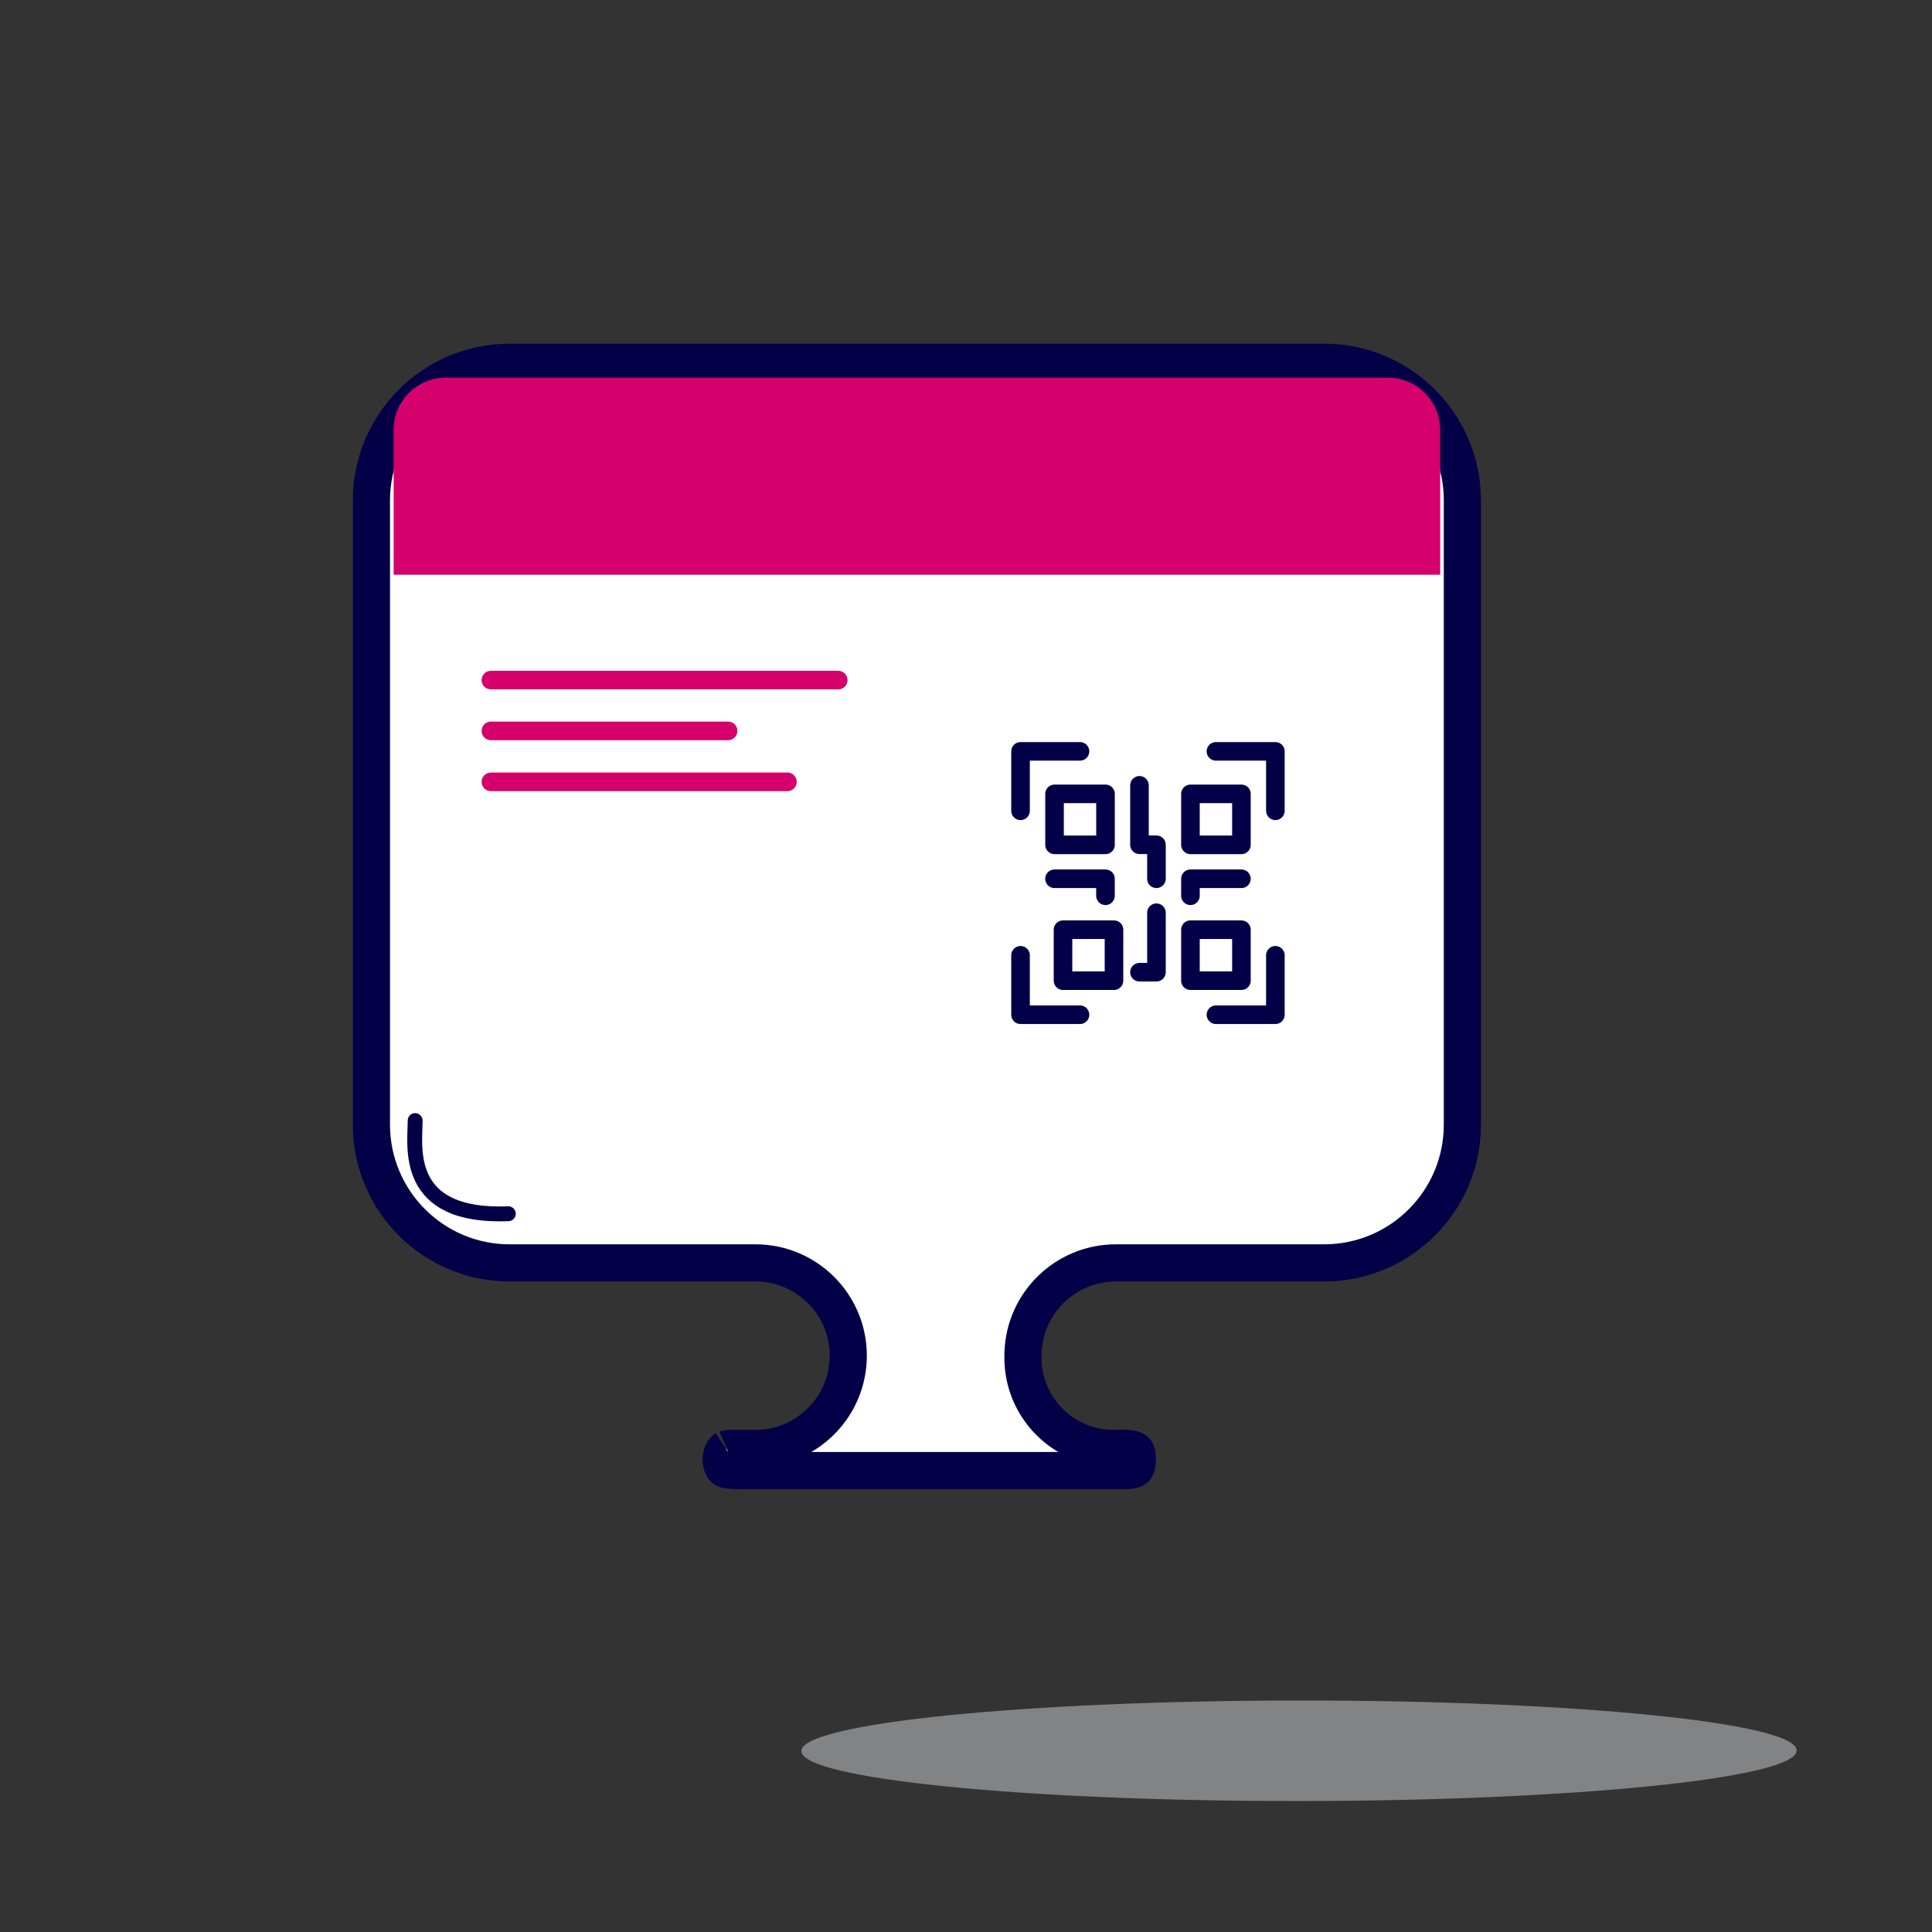 <svg width="52" height="52" viewBox="0 0 52 52" fill="none" xmlns="http://www.w3.org/2000/svg">
<rect x="0" y="0" width="52" height="52" fill="#333333" stroke="none"/>
<path opacity="0.4" d="M34.965 48.475C42.363 48.471 48.36 47.861 48.359 47.114C48.359 46.367 42.361 45.765 34.963 45.769C27.566 45.774 21.569 46.383 21.569 47.13C21.57 47.878 27.567 48.48 34.965 48.475Z" fill="#F9FBFE"/>
<path d="M27.534 36.417L27.533 36.424V36.432V36.546C27.533 37.892 28.625 38.984 29.971 38.984C30.01 38.984 30.056 38.983 30.096 38.982C30.108 38.981 30.12 38.981 30.131 38.981C30.183 38.98 30.231 38.979 30.279 38.98C30.379 38.983 30.452 38.995 30.503 39.013C30.547 39.028 30.561 39.043 30.568 39.054C30.578 39.068 30.611 39.126 30.611 39.282C30.611 39.438 30.578 39.496 30.568 39.51C30.561 39.521 30.547 39.536 30.503 39.552C30.452 39.57 30.379 39.581 30.279 39.584C30.231 39.585 30.183 39.585 30.131 39.583C30.12 39.583 30.108 39.583 30.096 39.583C30.056 39.581 30.01 39.58 29.971 39.58H22.675H19.901C19.757 39.58 19.658 39.577 19.578 39.562C19.505 39.547 19.491 39.53 19.491 39.53C19.473 39.51 19.454 39.484 19.44 39.448C19.426 39.413 19.413 39.36 19.413 39.282C19.413 39.18 19.436 39.119 19.456 39.084C19.476 39.046 19.504 39.019 19.532 39C19.524 39.005 19.528 38.999 19.564 38.993C19.604 38.986 19.656 38.984 19.74 38.984H20.334C21.713 38.984 22.831 37.866 22.831 36.488C22.831 35.109 21.713 33.991 20.334 33.991H13.718C11.663 33.991 9.997 32.325 9.997 30.27V13.471C9.997 11.416 11.663 9.75 13.718 9.75H35.639C37.694 9.75 39.36 11.416 39.36 13.471V30.27C39.36 32.325 37.694 33.991 35.639 33.991H30.034C28.682 33.991 27.575 35.066 27.534 36.417Z" fill="white" stroke="#030047"/>
<path d="M11.174 30.16C11.174 30.844 10.832 32.782 13.682 32.668" stroke="#030047" stroke-width="0.4" stroke-linecap="round" stroke-linejoin="round"/>
<path d="M13.213 18.305L22.561 18.305" stroke="#D5006C" stroke-width="0.5" stroke-linecap="round" stroke-linejoin="round"/>
<path d="M13.213 19.672L19.597 19.672" stroke="#D5006C" stroke-width="0.5" stroke-linecap="round" stroke-linejoin="round"/>
<path d="M13.213 21.043L21.193 21.043" stroke="#D5006C" stroke-width="0.5" stroke-linecap="round" stroke-linejoin="round"/>
<path d="M23.947 18.704C23.947 17.927 24.577 17.297 25.354 17.297H36.441C37.218 17.297 37.848 17.927 37.848 18.704V29.242C37.848 30.019 37.218 30.649 36.441 30.649H25.354C24.577 30.649 23.947 30.019 23.947 29.242V18.704Z" fill="white"/>
<path d="M32.041 25.023H33.413V26.395H32.041V25.023Z" stroke="#030047" stroke-width="0.5" stroke-linecap="round" stroke-linejoin="round"/>
<path d="M32.041 21.367H33.413V22.739H32.041V21.367Z" stroke="#030047" stroke-width="0.5" stroke-linecap="round" stroke-linejoin="round"/>
<path d="M28.611 25.023H29.983V26.395H28.611V25.023Z" stroke="#030047" stroke-width="0.5" stroke-linecap="round" stroke-linejoin="round"/>
<path d="M28.383 21.367H29.755V22.739H28.383V21.367Z" stroke="#030047" stroke-width="0.5" stroke-linecap="round" stroke-linejoin="round"/>
<path d="M33.413 23.652L32.041 23.652L32.041 24.11" stroke="#030047" stroke-width="0.5" stroke-linecap="round" stroke-linejoin="round"/>
<path d="M28.382 23.652L29.754 23.652L29.754 24.11" stroke="#030047" stroke-width="0.5" stroke-linecap="round" stroke-linejoin="round"/>
<path d="M27.468 21.823V20.223H29.068" stroke="#030047" stroke-width="0.5" stroke-linecap="round" stroke-linejoin="round"/>
<path d="M34.327 25.712L34.327 27.312L32.727 27.312" stroke="#030047" stroke-width="0.5" stroke-linecap="round" stroke-linejoin="round"/>
<path d="M32.727 20.223L34.327 20.223L34.327 21.823" stroke="#030047" stroke-width="0.5" stroke-linecap="round" stroke-linejoin="round"/>
<path d="M29.068 27.312L27.468 27.312L27.468 25.712" stroke="#030047" stroke-width="0.5" stroke-linecap="round" stroke-linejoin="round"/>
<path d="M30.669 21.137V22.737H31.126V23.652" stroke="#030047" stroke-width="0.5" stroke-linecap="round" stroke-linejoin="round"/>
<path d="M30.669 26.167H31.126V24.566" stroke="#030047" stroke-width="0.5" stroke-linecap="round" stroke-linejoin="round"/>
<path d="M10.595 11.571C10.595 10.794 11.225 10.164 12.002 10.164H37.356C38.133 10.164 38.763 10.794 38.763 11.571V15.468H10.595V11.571Z" fill="#D5006C"/>
</svg>
